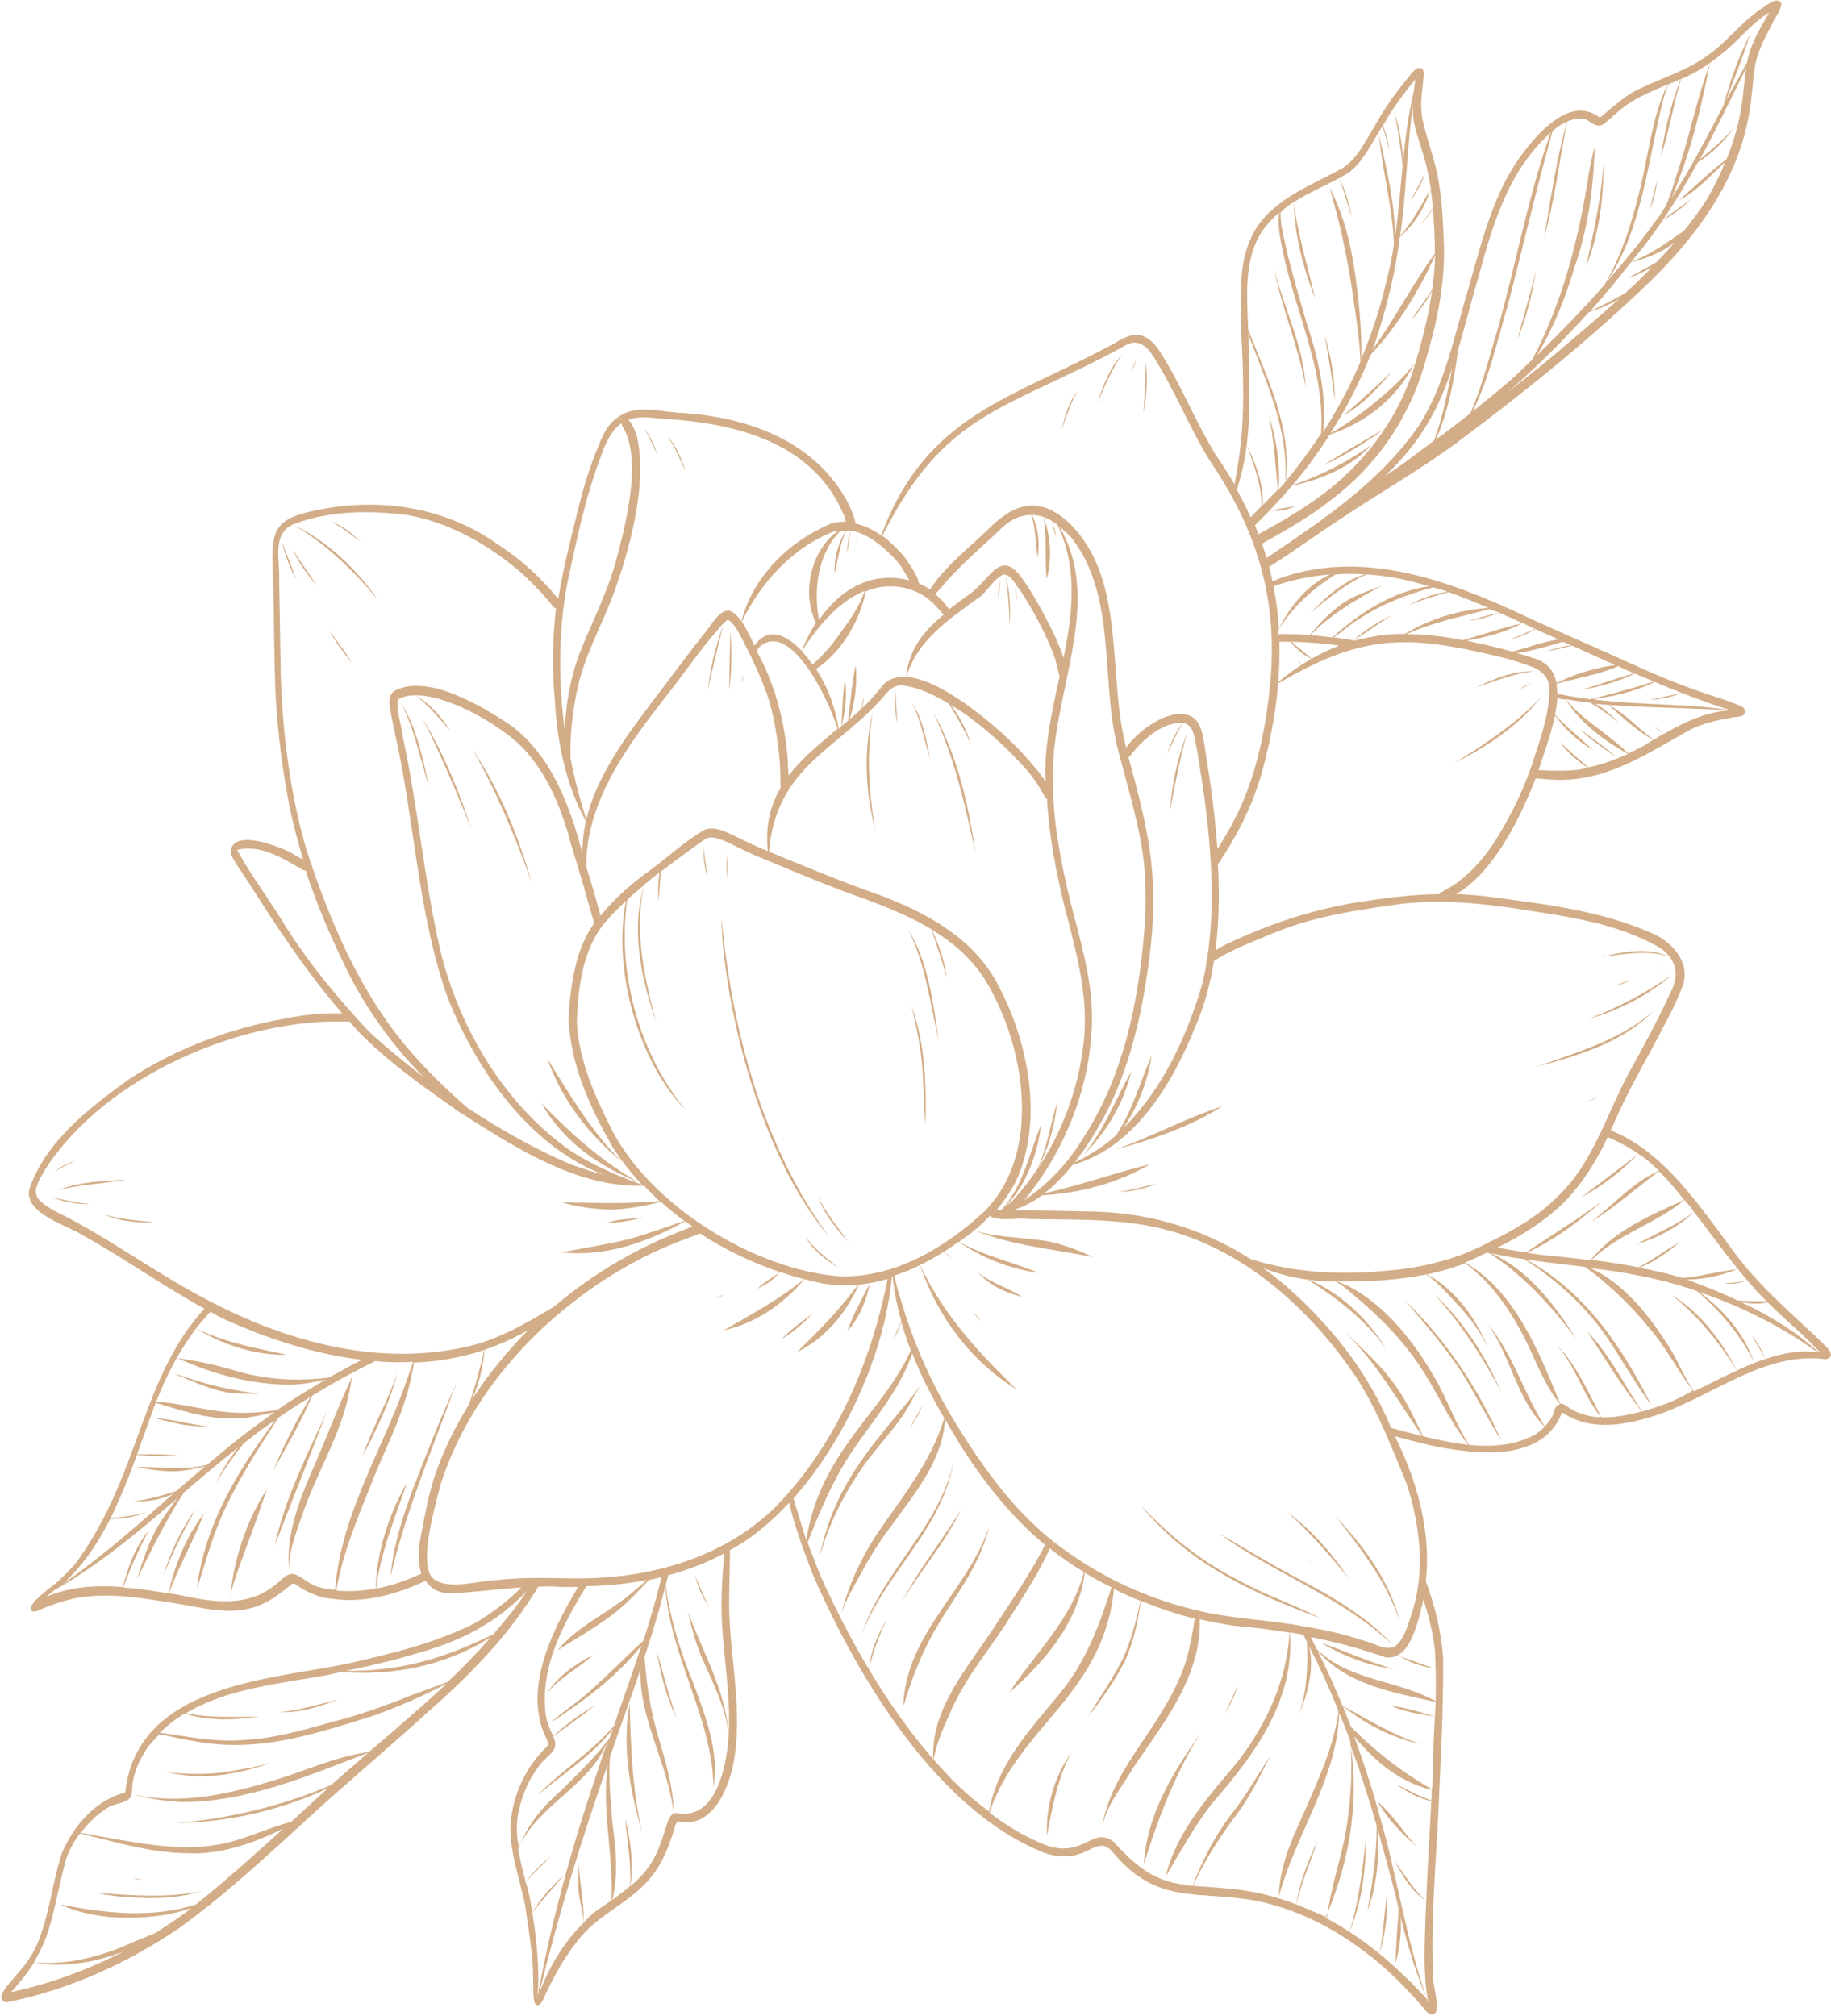 <svg xmlns="http://www.w3.org/2000/svg" xmlns:xlink="http://www.w3.org/1999/xlink" id="Layer_1" x="0px" y="0px" viewBox="0 0 465 512" style="enable-background:new 0 0 465 512;" xml:space="preserve"><style type="text/css">	.st0{fill:#D3AD87;}</style><path class="st0" d="M317.6,391.5C317.6,391.5,317.6,391.5,317.6,391.5c0.1,0.1,0.2,0.2,0.3,0.3 C317.8,391.7,317.7,391.6,317.6,391.5z M105.3,341.2L105.3,341.2L105.3,341.2C105.2,341.2,105.2,341.2,105.3,341.2z"></path><path class="st0" d="M461.6,339.9c-7.7-7.2-15.6-14-21.9-22.8c-10.2-13.9-18.2-24.9-30.6-30c0.4-1,0.9-2,1.3-3 c2.7-6,5.9-11.9,9.1-17.7c2.7-5.2,5.7-10.3,7.8-15.9c2.3-6.4-3.3-11.8-8.3-13.7c-13-5.6-27-7.2-40.7-9c-2.8-0.4-5.6-0.6-8.5-0.7 c8.9-5.1,15.7-17.8,20.2-29.4c0.8,0.1,1.7,0.1,2.5,0.2c1.2,0.1,2.3,0.2,3.5,0.2c12.7,0,22.3-6.7,33.5-12.9c3.2-1.5,6.6-2.3,10.1-2.9 c1.1-0.4,3.7,0.1,3.6-1.7c-0.1-0.6-0.5-0.9-1-1.2c-2.6-1.2-5.3-2-8-2.9c-5.2-1.7-10.3-3.7-15.4-5.9c-10.1-4.6-20.3-9-30.4-13.6 c-19.6-9.3-41.7-17.6-62.9-10.3c-0.8,0.3-1.5,0.7-2.3,1c-0.3-1.2-0.6-2.5-0.9-3.7c6.3-4,12.3-8.4,18.6-12.5c9.6-6.4,19.6-12.1,29-19 c16.4-12.2,32.4-25.1,47.4-39.3c12-11.4,23.1-25.3,26.6-42.7c1-4.5,1.1-9.1,1.8-13.7c0.7-4,2.6-7.3,4.4-10.8 c0.7-1.7,2.2-3.2,2.3-5.1c-1-2.3-4.6,1.2-6.1,2c-4.6,3.4-8.1,8.1-12.8,11.3c-5.1,3.7-11.2,5.5-16.8,8.2c-3.9,1.7-7.1,4.8-10.4,7.5 c-6.9-5.4-14.6,2.6-19,8.3c-7.8,9.8-10.8,22.6-14.3,34.8c-3.6,11.9-5.9,24.5-12.6,35c-10,14.6-24.7,24.2-38.7,33.7 c-0.4-1.2-0.8-2.4-1.2-3.6c6-3.4,12-6.7,17.5-11.1c11.2-8.3,19.9-20.6,23.9-34.9c2.9-9.6,5.1-19.7,4.8-29.9 c-0.2-5.1-0.4-10.2-1.2-15.2c-0.8-6.1-3.3-11.6-4.4-17.6c-0.5-3.5,0.2-7,0.5-10.5c0-0.6-0.1-1.1-0.5-1.5c-1.6-0.7-2.8,1.6-3.8,2.7 c-3.1,3.7-5.9,7.8-8.3,12.1c-2.3,3.8-4.3,8-7.9,10.4c-6.1,3.5-12.8,5.9-18.1,10.8c-5,4.1-7.3,10.6-7.7,17.3c-0.7,9,0.4,18,0.4,27.1 c0.2,8.4-0.5,16.9-2.2,25.2c-1.4-2.5-3-4.9-4.7-7.4c-5-8.1-8.5-17.1-13.5-25.1c-3.4-5.9-6.7-6.9-12.1-3.4 c-26.2,14.3-47.9,17.9-59.4,48.9c-2-1.4-4.2-2.5-6.5-3c-0.4-2.4-2.2-5.9-2.8-6.8c-8.7-14.9-25.8-20.3-41-21.3 c-5.5-0.1-11.7-2.5-16.6,1.1c-3.1,2-4.3,5.8-5.7,9.2c-1.8,4.6-3.2,9.3-4.4,14.2c-1.8,7.3-3.7,14.6-4.9,22c0,0.2,0,0.5-0.1,0.7 c-0.6-0.8-1.5-1.5-1.8-2.1c-3.9-4.4-8.3-8.3-13.1-11.4c-13.2-9.6-29.6-12.2-45-9.3c-13.2,2.4-13.2,5.3-12.5,18.9 c0.2,9.5,0.2,19.1,0.6,28.6c0.6,9.9,1.8,19.7,3.8,29.4c0.9,4.1,2,8.1,3.2,12.1c-0.9-0.5-1.9-0.9-2.4-1.3c-2.9-1.8-15.6-6.8-16-0.7 c0.1,1.3,0.9,2.2,1.5,3.3c2,2.9,3.9,5.9,5.8,8.9c6.5,10.1,13.3,20,21,28.9c-5-0.2-10.1,0.4-15,1.4c-13.7,2.5-27.2,7.5-39.1,15.3 c-9.7,7-21.3,15.7-25.4,28.1c-1.1,6.2,10,9.1,13.9,11.7c10.4,5.8,20.2,12.8,30.6,18.5c-16.3,18-16.1,41.4-32.1,63.9 c-1.4,1.8-3,3.5-4.7,5c-1,1.2-9.3,6.5-6.8,8c0.1,0,0.3,0,0.4,0c0.8,0,1.5-0.5,2.3-0.8c2.4-1,4.9-1.8,7.4-2.4c8.3-1.8,17-0.3,25.3,1 c7.4,1.1,15,3.6,22.3,0.6c2.9-1.2,5.4-3.1,7.8-5.1c0.7-0.8,1.5-0.1,2.1,0.4c2.7,1.7,5.5,2.9,8.6,3.1c7.5,1.1,15.8-0.9,23.6-4.6 c1.2,1.9,3.2,3.2,6.5,3.2h0.2c5.9-0.3,11.7-1.1,17.6-1.5c-3.5,3.5-7.4,6.5-11.5,8.9c-10.1,5.2-21.1,7.8-31.9,10.3 c-19.4,4.2-54.2,5-57.2,32.9c-7.2,1.8-12.9,8-16,15.2c-2.6,7.7-3.2,16.1-6.5,23.6c-1.4,3.2-3.5,5.7-5.8,8.3c-1,1.4-5.3,5.4-1.9,6.2 c15.6-3.1,30.6-9.8,44.1-19c12.4-9,23.7-19.7,35.1-30.1c9.2-8.3,18.6-16.2,27.8-24.6c10.5-9.2,20.7-19.5,28.1-31.9 c1.4,0,2.9-0.1,4.3,0c1.9,0.1,3.9,0.1,5.8,0.1c-6.4,10.8-12.9,23.8-9.2,35.7c0.5,1.5,1.3,2.8,1.7,4.3c-0.6,0.8-1.4,1.4-2,2.2 c-4.6,5.1-7.6,12.3-7.7,19.6c0.2,6.5,2.4,12.5,3.7,18.7c0.9,6.3,2.1,12.7,2.1,19.1c0.1,1.9-0.1,3.9,0.3,5.7c0.1,0.4,0.3,0.8,0.7,0.9 c0,0,0.1,0,0.1,0c0.9,0,1.3-1.2,1.7-2c2.3-5,4.9-9.8,8.3-14.1c5-6.8,13.1-9.6,18.5-16c2.5-2.9,4.3-6.6,5.5-10.4 c0.6-1.3,0.7-3.3,1.7-4.2c8.8,2.1,13.3-8.7,14.4-16.7c2-13.7-1.8-27.3-1.4-41.1c0.1-3.6,0.1-7.4,0.2-11.1c5.2-2.7,10.3-6.9,15-12 c1.5,6.3,3.8,12.4,6.1,18.4c11.9,27.2,31.8,59.6,58.4,70.4c5.3,1.9,8.6,0.8,11-0.3c2.6-1.2,4.2-2.4,6.5,0 c10.9,13.3,20.5,10.1,34.9,12.3c13.9,2.3,26.9,10,37.4,20.2c2.3,2.3,4.7,4.8,6.8,7.3c0.6,0.7,1.1,1.5,2,1.7c0.1,0,0.1,0,0.2,0 c2.6,0,0.2-7.1,0.3-9.1c-0.7-13.5,0.5-27,1.2-40.5c0.6-13.7,1.4-27.4,1.3-41.1c-0.5-6.6-2.1-13.2-4.4-19.4 c1.4-12.6-2.2-25.3-7.6-36.3c-0.1-0.2-0.1-0.3-0.2-0.5c5.8,1.6,11.5,3.1,17.5,3.7c1.9,0.2,4,0.4,6.2,0.4c7.6,0,15.7-2,18.7-10.2 c6.3,4.4,13.9,3.6,20.8,1.7c15.5-4,29.3-17.2,45.8-15.2c0.7,0.1,1.6-0.2,1.7-1.1C464.7,342.3,462.7,341.3,461.6,339.9z M395.5,89.5 c-4.2,3.5-8.5,6.9-12.7,10.2c7.3-6.3,14.2-13.2,20.7-20.4c2.6-0.8,5.2-1.9,7.6-3.3C406,80.6,400.7,85,395.5,89.5z M420.7,66.6 c-2.4,1.4-4.9,2.6-7.3,4.1c2-0.7,4.1-1.7,6.1-2.8c-2.2,2.3-4.5,4.5-6.8,6.6c-3,1.6-5.9,3.2-8.9,4.6c3.6-4,7.1-8.2,10.4-12.5 c3-0.7,6.2-1.9,8.9-3.5c0.8-0.5,1.5-1,2.3-1.6C423.9,63.2,422.3,64.9,420.7,66.6z M442.6,24.6c-0.6,5.5-2.1,10.8-4.1,15.8 c-4.1,3.1-8.2,7-12.1,10.5c4.6-2.4,8-6.3,11.8-9.8c-1.4,3.3-2.9,6.4-4.7,9.5c-1.8,2.8-3.7,5.4-5.8,8c-4.3,3-8.6,6.1-13.4,7.9 c0.5-0.7,1.1-1.3,1.6-2c2.3-2.7,4.3-5.6,6.3-8.5c2.7-1.4,5.3-3.5,7.6-5.6c-2.5,1.8-5.2,3.6-7.6,5.6c3.3-4.8,6.2-9.7,9-14.8 c3.6-2.2,6.8-5.4,9.4-9c-2.6,3-5.8,5.7-8.9,8.3c3.7-6.8,7.1-13.8,10.5-20.7c0.4-0.8,0.9-1.7,1.3-2.5 C443.1,19.5,442.9,22.1,442.6,24.6z M426.8,20.1c-2.4,6.2-4,12.9-5,19.6c2.1-6.3,3.2-13.3,5.1-19.6c0.4-0.2,0.8-0.3,1.1-0.5 c3.9-1.7,7.4-4.3,10.7-7.1c3.6-3.1,6.5-6.9,10.6-9.3c-2.2,3.8-4.6,7.7-5.5,12.1c0,0.2,0,0.3-0.1,0.5c-0.6,1.1-1.2,2.2-1.8,3.3 c-1.2,2.1-2.4,4.4-3.6,6.5c2.1-5.6,4.4-11.1,6.1-16.9c-2.8,5.7-5.1,11.9-6.7,18.1c-4.2,8-8.3,16-13.2,23.5c1.2-2.6,2.1-5.4,3.1-8.1 c2.7-7.8,4.6-15.9,6.2-24c0.1-0.7,0.5-1.5,0.6-2.1c-0.4,0.8-0.7,1.5-1,2.4c-2.7,7.9-4.4,16.1-7,24.1c-1.1,3.2-2,6.7-3.4,9.8 c-0.4,0.5-0.7,1.1-1,1.6c-4.3,6.1-9,11.9-13.9,17.5c8.8-13,10.3-30.1,14.1-45.4c0.4-1.6,0.9-3.1,1.4-4.6 C424.8,20.9,425.8,20.5,426.8,20.1z M398,30.9c-2.8,9.5-4.1,19.6-5.9,29.4c2.9-9.5,3.8-19.7,6-29.5c1.1-0.4,2.2-0.7,3.4-0.7 c0.1,0,0.3,0,0.4,0c1.4,0.2,2.4,1.5,3.8,1.8c0.5,0.1,1.1-0.1,1.6-0.4c1.9-1.5,3.6-3.3,5.6-4.7c3.2-2.3,7-3.8,10.7-5.4 c-0.4,0.7-0.8,1.5-1.1,2.3c-2.9,7-3.8,14.7-5.5,22.2c-2.1,9.1-4.8,18.4-9.5,26.4c-5.5,6.3-11.3,12.2-17.2,18 c4.1-6.8,7.2-14.4,9.5-22.2c3.5-9.9,4.9-20.4,5.2-31c-0.5,1.9-1,4.2-1.4,6.3c-2.5,16.7-6.7,33.3-14.5,48c-1.5,1.4-2.9,2.8-4.4,4.2 c-3.5,3.1-7.1,6-10.7,8.9c4.2-8.4,6.3-18.2,9-27.2c3.8-14.7,7.2-29.5,11.3-44C395.4,32.3,396.7,31.4,398,30.9z M375.9,68.8 c3-11.1,6.6-22.5,14-31.1c1.2-1.4,2.6-2.8,4-4.1c-0.3,0.6-0.5,1.3-0.7,1.8c-5.4,15.8-8.4,32.5-13,48.7c-2.1,7-3.9,14.3-6.8,20.9 c-2.9,2.2-5.7,4.5-8.7,6.6c3.1-7.1,4.6-15,5.6-22.8C372.1,82.8,373.7,76.2,375.9,68.8z M368.8,93.4c-1.2,6.3-2.4,12.6-4.6,18.5 c-2.3,1.7-4.5,3.4-6.8,5.1c-1.9,1.4-3.8,2.7-5.8,4C361,112.2,365.5,103.5,368.8,93.4z M430.2,307.8c-4.5,3.5-9.8,5.5-14.6,8.3 C420.8,314.4,426.2,311.8,430.2,307.8c1.1,1.4,2.1,2.8,3.2,4.2c4.6,6.1,9.1,12.2,14.3,17.6c0.3,0.3,0.6,0.6,1,0.9 c-2.5,0-4.9,0-7.4-0.2c-4.2-2-8.6-3.7-12.9-5.3c4.4,0,8.7-1,12.8-2.6c-4.7,0.5-9.3,1.8-13.9,2.2c-3.6-1.1-7.2-1.9-10.9-2.6 c3.6-1.5,7.1-3.8,10-6.4c-3.5,1.9-6.7,4.5-10.3,6.3c-3.9-0.8-7.9-1.4-11.9-1.9c6.8-6.6,16.3-9.2,23.6-15.2 C428.7,305.8,429.5,306.8,430.2,307.8z M416.1,293.1c-4.7,3.6-9.6,7.3-14.4,10.9C407,301.3,411.8,297.4,416.1,293.1 c0.4,0.3,0.8,0.5,1.1,0.7c1.5,1.1,2.8,2.3,4.1,3.6c-6.6,2.8-11.6,8.7-17.3,13c0,0,0,0,0,0c6.1-3.7,11.6-8.7,17.3-12.9 c2.3,2.2,4.4,4.7,6.4,7.3c-8.4,3.8-17.6,7.6-23.8,15.3c-2.9-0.4-5.8-0.7-8.7-1c-2.5-0.2-4.9-0.5-7.4-0.9c7-3.3,13.5-8.1,19.4-13.4 c-6.2,4.8-13.1,8.8-19.6,13.3c-2.4-0.3-4.9-0.8-7.3-1.2c6.4-3.2,12.5-7,17.7-12.3c4.2-4.6,7.6-10,10.3-15.8 C411,290,413.7,291.4,416.1,293.1z M386.5,231c12,1.9,24.5,3.5,35.3,9.9c0.9,0.7,1.7,1.4,2.2,2.1c-5.3-2.4-11.6-1.4-17.1,0.1 c5.5-0.8,11.6-1.9,17.1-0.1c2,2.6,2,5.7,0.2,9.2c-3.3,7.2-7.1,14.1-10.9,21c-5.5,10.5-9,22.4-17.5,30.5c-5.1,5.2-11.4,8.8-17.8,11.9 c-8.2,4.4-17.2,6.5-26.3,7.2c-11.4,1.1-23,0.5-34.1-3c-12.8-8.2-27.3-12.2-42.5-12.1c-5.8-0.2-11.6-0.2-17.5-0.3 c0.1,0,0.1-0.1,0.2-0.2c2.4-0.8,4.7-2,6.8-3.6c9.4-0.5,19.1-3,27.5-7.9c-9,2.2-17.9,5.4-26.9,7.4c2.7-2,5-4.5,7.2-7.2 c15.3-4.3,25.1-19.9,31.2-35.2c2.3-5.3,3.8-10.9,4.7-16.6c4.7-3.1,10-4.9,15.1-7.1c9.4-3.9,19.5-5.6,29.5-7 C364.1,228.2,375.4,229.3,386.5,231z M254.4,307.2c-0.1,0-0.1,0.1-0.2,0.1c-0.1,0-0.3,0-0.4,0c-0.2,0-0.4,0-0.6-0.1 c2.1-2.5,4-5.3,5.4-8.5c6.5-15.8,2.1-35.9-6-50.1c-6.4-10.9-17.7-16.8-28.5-21c-9.7-3.4-19.2-7.3-28.8-11.3 c1.9-22.1,17.8-25.8,30-40.4c1-1.1,2.4-2,3.9-1.8c4.2,0.5,8,2.4,11.7,4.6c2.1,3.2,4,6.7,5.7,10.3c-1.1-3.6-2.9-7.1-5.2-10 c1.1,0.7,2.1,1.3,3.2,2c5.8,4.1,11.2,9,16.1,14.5c1.8,2.1,3.4,4.5,4.7,7c0.1,0.2,0.3,0.3,0.5,0.4c0.5,9.4,2.3,18.6,4.5,27.6 c2.7,10.5,5.8,21.2,5,32.3c-1,12.3-5.3,24.4-12.1,34.4c2.9-5,4.6-11.4,5.2-17.3c-1.8,5.8-2.6,11.9-5.2,17.3 c-1.9,2.7-3.9,5.3-6.1,7.7c-0.6,0.6-1.3,1.1-2,1.6c5.3-5.1,8.3-13.3,9.2-20.8C261.4,293,259.7,301.5,254.4,307.2z M105.5,176.6 c9-0.1,23.7,8.8,28.3,14.5c5.6,6.4,9,14.8,11.2,23.3c2.1,6.7,4,13.4,5.9,20.1c0,0,0,0,0,0c-4.8,6.7-6,15.6-6.5,24.1 c0.4,11.8,5.5,22.8,11.1,32.6c2.1,3.4,4.7,6.6,7.5,9.7c-6.3-2.3-12.6-5-18.4-8.8c-15.6-11.1-26.9-28.9-32.2-48.4 c-3.5-13.9-5.1-28.4-7.5-42.6c-0.8-5.1-1.8-10.1-2.8-15.1c-0.4-2.7-1.4-5.5-1.1-8.3C102.3,176.9,103.8,176.6,105.5,176.6 c3.3,2.5,6.1,5.9,8.9,9.1C112.1,182.1,109.1,178.6,105.5,176.6z M207.2,158.2c-1.4,2.2-2.6,4.6-3.6,7.1c-3.7-3.9-8.5-6.4-12-1.3 c-1-2.1-1.9-4.2-3.2-6.1c4.9-10.2,13.3-19.1,23.4-22.9c0.4-0.1,0.7-0.1,1.1-0.2C206,139.6,203.5,150.4,207.2,158.2z M262.1,130.8 c1,0,2,0.2,2.9,0.5c0.9,5.1,0.3,10.6,0.8,15.8c1.4-5.1,1.1-10.8-0.8-15.8c1.2,0.4,2.3,1.1,3.5,1.9c5.2,10.7,4,22.2,1.6,33.9 c-2.1-6.7-8.5-17.5-10.1-19.6c-5.6-8.4-8.1-1.1-13.1,2.9c-1.9,1.4-4,2.9-5.9,4.4c0-0.1,0-0.1-0.1-0.2c-1-1.5-2.2-2.7-3.4-3.7 c1.1-1.1,2.1-2.3,3.1-3.5c4.1-4.5,8.7-8.5,13.1-12.6c2.8-2.9,5.5-4,8.2-4c1.2,3.4,1,7.2,1.6,10.8C264.1,138.1,263.7,134,262.1,130.8 z M300.4,183.7c0.2,0,0.5,0,0.7,0.1c2.1,0.8,2.2,3.6,2.7,5.6c0.8,4.3,1.4,9,2.1,13.4c2,15.3,3,31.3-0.4,46.5 c-3.9,13.8-10.4,27.6-20.2,37.2c3.7-5.4,6.2-12,7.2-18.5c-2.9,6.8-5,14.4-9.1,20.4c-3.1,2.8-6.6,5-10.4,6.8c2.6-3.4,4.9-7,6.9-10.6 c6.7-12.2,10.1-26.5,11.9-40.6c2.8-20.8,0-32.5-5.2-51.6c0.2-0.2,0.3-0.3,0.5-0.5C290,188,295.3,183.2,300.4,183.7 c-1.9,2-3.1,5.3-4.1,8C297.6,189.2,298.8,186.1,300.4,183.7z M290.5,219c0.6,6.1,0.6,12.4,0,18.6c-1.5,17.8-5.5,36-15,50.8 c-4,6.7-9.2,12.4-15.5,16.5c0.7-0.8,1.3-1.5,1.6-1.9c9.2-11.9,15.3-27.3,15.7-43.1c0.3-11-3.1-21.4-5.7-31.8 c-2.3-9.7-4.2-19.6-4.2-29.7c-0.8-21.3,13.3-45.1,1.6-64.7c1.1,0.9,2.1,1.8,3.2,3c11.9,15.4,6.9,37.4,12.2,55.5 C286.7,201,289.4,209.8,290.5,219z M265.6,198.6c-2.6-4-8-9.5-9.2-10.6c-4.6-4.4-17.3-15.4-26.2-16.1c2.7-9.2,10.8-14.6,17.8-19.7 c2.7-1.6,4.1-5.1,6.9-6.3c1.9,0.1,2.9,2.5,4.1,3.9c3.4,5.2,6.3,10.6,8.6,16.5c0.6,1.6,1,3.5,1.4,5.2c0,0.1,0.1,0.2,0.1,0.2 c-1.9,8.8-3.9,17.6-3.6,26.1C265.6,198.1,265.6,198.4,265.6,198.6z M238.1,154.4c0.4,0.5,1,1.1,1.6,1.7c-4.9,4-8.9,8.7-9.6,15.9 c-2.6-0.2-4.9,0.5-6.4,2.7c-1.5,1.9-3.1,3.6-4.8,5.2c0.2-1,0.4-2,0.5-3c-0.3,0.9-0.5,2.1-0.7,3.2c-0.9,0.9-1.9,1.7-2.9,2.6 c1.3-4.4,2-9.1,1.5-13.7c-1,4.5-1.3,9.3-1.9,14c-0.5,0.5-1.1,0.9-1.6,1.4c0.8-3.9,1.4-7.9,0.8-11.9c-0.6,3.8-0.7,8-0.9,12l-0.7,0.6 c-0.8-5-2.5-9.9-5.1-14.1c-0.2-0.4-0.5-0.8-0.7-1.1c0.7-0.4,1.3-0.9,1.9-1.3c5.4-4.5,9.2-11.1,10.8-18.4c0.3-0.1,0.5-0.2,0.8-0.3 C226.6,147.7,233.7,149.2,238.1,154.4z M192.2,165.4C192.2,165.4,192.2,165.4,192.2,165.4c0.2-0.4,0.4-0.9,0.7-1.1 c7.7-6.8,17.3,12.7,19.8,20.8c-4.5,3.8-9.1,7.5-12.4,11.9c-0.1-1.4-0.3-2.8-0.2-3.5C199.4,183.6,196.9,173.9,192.2,165.4z  M214.6,159.1c-2.2,3.2-4.5,6.3-7.4,8.9c-0.2,0.2-0.5,0.5-0.9,0.7c-0.8-1.1-1.7-2.3-2.7-3.3c4.1-6.2,9.2-12.6,16-15.3 C218.5,153.3,216.7,156.3,214.6,159.1z M194.7,176.1c1.8,5.1,2.6,10.5,3.2,15.9c0.2,1.9,0.3,4.2,0.3,6.2c0,0.5-0.1,1.3,0.1,1.8 c-2.6,4.4-4,9.6-3.3,16.2c-2.9-1.2-5.7-2.5-8.5-3.9c-2.3-1.1-4.9-2.4-7.4-1.6c-4.9,2.7-9.2,6.8-13.8,10.2 c-4.5,3.2-8.8,6.9-12.4,11.2c-0.1,0.2-0.3,0.3-0.4,0.5c-1.1-4.2-2.3-8.3-3.6-12.4c-0.2-16.4,10.5-30.8,19.9-42.9 c4.1-5.1,7.8-10.6,12-15.6c1.3-1.4,2.5-3.2,4-4.3c0.9,0.4,1.6,1.4,2.2,2.2C189.9,164.8,192.6,170.4,194.7,176.1z M154.5,285.2 c-3.9-7.9-7.5-16.3-8-25.5c0.3-9.1,1.5-19.2,7.7-26c1.5-1.8,3.2-3.3,4.8-4.9c-3.6,17.5,3.3,41.2,15,53 c-11.5-14.1-17.4-34.4-14.7-53.3c1.4-1.3,2.9-2.5,4.3-3.7c-3.5,11.4-0.7,23.8,3,34.8c-2.9-11.2-5.7-23.2-3-34.9 c1.3-1,2.5-2.1,3.9-3.1c-0.4,2.4-0.4,4.9-0.3,7.3c0.3-2.4,0.4-5,0.6-7.5c3.7-2.8,7.5-5.6,11.3-8.3c1.4-0.8,3-0.2,4.4,0.3 c2.5,1,4.9,2.4,7.4,3.5c7.5,3.1,15,6.3,22.6,9.2c7.7,2.8,15.8,5.6,23,9.9c1.4,4,2.8,8.3,4,12.5c-0.6-4.2-2-8.6-3.9-12.4 c5.1,3.1,9.7,6.9,13.2,12.2c10.5,16.6,15.2,44.3,0.2,59.4c-10.1,9.3-22.6,16.7-36.2,16.5C192.7,323,164.4,306.4,154.5,285.2z  M410.8,192.6c-2.9-2.7-6.4-5-9.5-7.4C404,188.1,407.6,190.2,410.8,192.6c-2.4,1-4.9,1.8-7.4,2.3c-2.4-2-4.9-4.2-7.2-6.4 c1.8,2.6,4.3,4.7,7,6.5c-0.7,0.2-1.5,0.3-2.2,0.5c-3.4,0.4-6.8,0.3-10.3,0.1c1.3-3.7,2.4-7.1,3.3-10.2c0.3-1.2,0.7-2.5,0.9-3.7 c2.6,3.6,5.9,6.6,9.6,8.8c-3-3-6.7-5.8-9.6-9c0.3-1.4,0.5-2.7,0.6-4.1c0.7,0.1,1.4,0.2,2.1,0.3c4,6.2,9.8,10.4,15.8,13.8 C412.6,191.9,411.7,192.2,410.8,192.6z M422.7,186.3c-0.9-0.6-1.8-1.3-2.7-1.9C420.7,185.1,421.7,185.8,422.7,186.3 c-1,0.5-1.8,1.1-2.7,1.6c-3.8-2.7-7.3-6.8-11.5-8.8c3.7,3.1,7.1,6.6,11.4,8.8c-0.9,0.5-1.7,1.1-2.6,1.6c-1.3,0.7-2.5,1.3-3.8,1.9 c-4.9-5-11.4-8.3-15.9-13.8c2.1,0.3,4.2,0.7,6.3,0.9c2.6,1.5,5.1,3.3,7.4,5.3c-1.8-1.9-3.9-3.9-6.3-5.1c0.1,0,0.3,0,0.4,0.1 c10.8,0.9,21.7,1,32.4,1.5c0.5,0,1.1,0.1,1.6,0.1C433.4,180.8,428,183.3,422.7,186.3z M427.1,176c-2.7,0.6-5.5,1.2-8.2,1.8 C421.6,177.6,424.6,177.1,427.1,176c4.1,1.6,8.2,3.1,12.4,4.4c-10.9-1.7-21.9-1.3-32.9-2.5c-0.8-0.1-1.5-0.2-2.2-0.3 c5.4-0.7,11-2,15.9-4.4C422.5,174.2,424.8,175.1,427.1,176z M415,171c-4.5,1.3-8.9,2.9-13.4,4.2c4.5-0.7,9.4-2.1,13.6-4.1 c1.6,0.7,3.2,1.3,4.8,2c-5.3,1.7-10.7,3.2-16.2,4.5c-2.8-0.4-5.5-0.8-8.3-1.4c0-0.9-0.1-1.7-0.2-2.5c5.1-1.5,10.7-2.3,15.7-4.5 C412.3,169.9,413.6,170.4,415,171z M399.1,163.9c-2.1,0.2-4.2,0.8-6.3,1.5c2.1-0.3,4.3-0.9,6.5-1.4c3.6,1.6,7.2,3.3,10.9,4.9 c-5.2,0.8-10.2,2.2-14.9,4.6c-0.6-3.1-2.4-5.5-6.4-6.5c-1.2-0.5-2.5-0.8-3.7-1.1c3.9-0.6,7.8-1.7,11.7-2.9 C397.5,163.2,398.3,163.6,399.1,163.9z M388.7,159.2c0.4,0.2,0.8,0.4,1.2,0.5c-2,0.9-4.1,1.8-6.1,2.6c2.1-0.4,4.2-1.4,6.2-2.5 c1.9,0.9,3.9,1.8,5.8,2.6c-3.9,0.6-7.8,2.1-11.7,3.1c-3-0.8-6-1.6-9.1-2.2c-0.9-0.2-1.7-0.4-2.5-0.6c4.9-0.8,9.8-2.1,14.3-4.5 C387.4,158.6,388,158.9,388.7,159.2z M380.7,155.6c-2.6,0.5-5.2,1.5-7.9,2.1C375.4,157.5,378.2,156.6,380.7,155.6 c2.1,0.9,4,1.8,6,2.7c-5.1,1.1-10.1,2.9-15.2,4.3c-4.9-1-9.7-1.5-14.3-1.5c6.7-3.1,14.1-4.5,21.1-6.4L380.7,155.6z M367.6,150.3 c-3.4,0.5-6.8,1.7-9.8,3.4c3.2-1.3,6.7-2.4,10.1-3.3c3.4,1.2,6.8,2.6,10.1,4c-7.4,0.5-14.7,2.7-21.2,6.6c-4.4,0-8.6,0.6-12.7,1.7 c-1.8-0.3-3.6-0.6-5.4-0.8c2.2-1.4,4.2-3.4,6.5-4.7c5.8-3.8,12.2-6.3,18.8-8C365.2,149.5,366.4,149.9,367.6,150.3z M330.6,168.8 c-2,1.3-4,2.8-6,4.5c0.3-3.5,0.4-6.9,0.3-10.3c0.9,0,1.9,0,2.8,0c1.5,1.8,3.3,3.4,5.3,4.3C332.2,167.8,331.5,168.3,330.6,168.8 c-0.3-0.4-0.7-0.7-1.1-1C329.8,168.2,330.2,168.5,330.6,168.8z M328,163c4,0.1,8.1,0.4,12.1,1c-2.4,0.9-4.7,2-7,3.3 C331.5,165.9,329.7,164.5,328,163z M346.6,145.9c-5.3,1.5-9.9,5.8-13.9,9.9c4.4-3.7,9.1-7.5,14.3-9.9c1.9,0.1,3.8,0.3,5.6,0.6 c3.5,0.5,6.9,1.4,10.3,2.4c-9.1,1.3-17.5,6.6-24.5,13c-1.9-0.2-3.7-0.4-5.6-0.6c5.2-5.3,11.7-9.1,18.1-12.5c-3.3,1.3-7,2.4-10,4.5 c-3.1,2.2-5.8,5-8.3,8c-2.6-0.2-5.3-0.3-8-0.2c0-0.3,0-0.7,0-1c3.6-5.9,8.9-10.7,14.6-14.2C341.8,145.7,344.2,145.7,346.6,145.9z  M337.8,145.9c-5.6,2.5-10.1,7.9-13,13.8c-0.2-3.7-0.7-7.3-1.4-10.8C328,147.3,332.9,146.3,337.8,145.9z M324.6,173.6 c21.5-12.6,32.6-12.5,56.6-6.7c2.4,0.6,5,1.4,7.4,2.3c2.6,0.8,5,2.8,4.9,6.1c-0.1,5.7-1.9,11.2-3.7,16.6c-2.3,7.6-5.8,14.8-9.9,21.4 c-2.7,4.2-5.8,7.9-9.7,10.8c-1.4,1-2.8,1.8-4.3,2.6c-0.1,0.1-0.2,0.2-0.3,0.4c-5.9,0.1-11.8,0.7-17.6,1.6 c-12.2,1.6-24.1,5.3-35.4,10.6c-1.4,0.6-2.7,1.3-3.9,2.1c0.9-7.2,1-14.6,0.6-22c0.7-0.5,1-1.6,1.6-2.3c2.6-4.1,4.9-8.4,6.8-12.9 c2-4.8,3.4-9.9,4.5-15C323.4,183.7,324.2,178.6,324.6,173.6z M364.4,66.7c-0.1,2.3-0.4,4.6-0.7,6.9c-1.7,2.6-3.7,5.2-5.4,7.9 c1.9-2.2,3.9-4.8,5.4-7.6c-1.1,7.4-3,14.6-5.3,21.6c-1.7,4.8-4,9.3-6.7,13.4c-5.1,2.9-10.5,6-15.5,9.2c5.3-2.3,10.5-5.7,15.4-9.1 c-4.2,6.4-9.6,12-15.6,16.5c-5.2,3.9-10.8,7.1-16.4,10.2c-0.3-0.8-0.6-1.5-0.9-2.3c1.3-1.2,2.5-2.5,3.8-3.8c0.3,0.1,0.8,0.1,1.1,0.1 c1.8,0.1,3.7-0.3,5.2-1.1c-2.1,0.3-4.2,0.8-6.3,1c1.9-2,3.8-4.1,5.6-6.2c7.3-1.6,14.9-4.6,20.2-10.4c-6.2,4.4-12.9,7.8-20,10.2 c3.4-4,6.5-8.3,9.4-12.8c8.8-2.9,17.1-9.1,21.5-18.1c-3.3,4.4-7.4,7.8-11.6,11.2c-3.1,2.3-6.3,4.8-9.7,6.5c4-6.2,7.4-12.9,10.2-19.9 c6.8-7.2,12.2-16.1,16.4-25.3C364.4,65.5,364.4,66.1,364.4,66.7z M363.9,52.8c-1,1.5-2,2.9-3.1,4.3c1.1-1.1,2.2-2.6,3.1-4.1 c0.3,3.8,0.5,7.6,0.5,11.4c-5.7,7.8-10.2,16.7-15.9,24.5c0.4-1,0.8-2,1.1-3c2.7-8.3,4.8-16.9,5.9-25.7c3.6-3.1,6.5-7.5,7.8-12.3 C363.6,49.5,363.7,51.1,363.9,52.8z M362.1,41.5c0.5,2.1,0.9,4.2,1.3,6.4c-2.4,4.1-4.7,8.5-7.8,12c0.1-1,0.3-2.1,0.4-3.1 c1.2-10.1,1.5-20.3,2.8-30.3c0,1.5,0,3.1,0.3,4.6C359.8,34.6,361.2,38,362.1,41.5z M328.6,51.3c0.1,8.4,2.4,16.8,5.4,24.6 C332.2,67.8,329.5,59.6,328.6,51.3c3.7-2.3,7.6-4,11.4-6c1.4,3.1,2.1,6.5,3.3,9.8c-0.7-3.2-1.6-7.2-3.3-9.8c0.9-0.5,1.8-1,2.7-1.6 c3.4-2.6,5.3-6.7,7.6-10.4c0.2-0.4,0.5-0.8,0.8-1.2c0.7,2,1.2,4.2,1.8,6.3c-0.3-2-0.8-4.5-1.7-6.5c2.4-4.2,5.2-8.1,8.3-11.8 c-0.2,0.9-0.3,1.9-0.4,2.8c-1.4,6-2.2,12.1-2.8,18.3c-0.1-4.4-0.9-9-2.3-12.9c1.1,4.5,1.7,9.2,2.2,13.8c-0.6,6-1,12-1.9,17.9 c-0.1-8.7-2.2-17.4-4.1-25.7c0.9,9.3,3.5,18.5,3.8,27.8c-0.5,3.4-1.2,6.7-2.1,10.1c-1.5,6.6-3.7,12.9-6.2,19 c0.2-6.8-0.5-13.8-1.4-20.5c-1-7.6-2.7-15-6-21.8c-0.1-0.3-0.3-0.7-0.5-1c0.2,0.9,0.5,2.1,0.8,3.1c2.2,7.9,3.8,15.9,5,24.1 c0.8,5.6,1.7,11.1,1.9,16.8c-2.7,6.3-5.9,12.3-9.5,17.9c1.1-9.6-1.4-19.5-4.4-28.5c-2.3-8-4.7-16-6.2-24.2c-0.1-1-0.2-2-0.2-3.1 C326.1,53,327.3,52.1,328.6,51.3z M322.2,56.6c0.8-0.9,1.7-1.8,2.7-2.6c-0.2,1.3-0.2,2.7-0.1,4.1c2.2,17.6,11.9,34,10.7,52 c-2.8,4.3-5.8,8.3-9,12.2c1.7-13.6-4.7-26.3-9.5-38.5C316.6,74.3,315.7,63.7,322.2,56.6z M316.7,112.2c1-8.2,0.5-16.4,0.4-24.7 c0-0.9,0-1.7-0.1-2.6c4.5,12,10.3,24.2,9.4,37.5c-0.3,0.4-0.6,0.8-1,1.2c-0.2,0.2-0.5,0.5-0.7,0.7c0.6-6.4-0.7-13-2.5-19.1 c1.3,6.2,1.7,12.8,2.3,19.2c-1.3,1.3-2.6,2.6-3.8,3.9c0.3-5.3-1.9-10.7-4.1-15.3c1.8,5,3.8,10.1,3.8,15.5c-0.9,0.9-1.8,1.9-2.8,2.9 c-1-2.3-2.2-4.7-3.5-7C315.4,120.4,316.3,116.2,316.7,112.2z M285,88.2c5.4-3.7,7.8,2.2,10.4,6.5c4.1,7.3,7.5,15.3,11.9,22.4 c11.7,17.2,17.3,34.7,15.3,56.3c-1.1,11.5-3.4,23-8.3,33.2c-1.5,3.1-3.3,6.1-5.1,9.1c-0.4-5.4-1-10.7-1.7-15.9 c-0.6-3.7-1.1-7.4-1.7-11.1c-0.4-2.3-0.8-4.8-2.6-6.3c-4.6-3.5-13.6,2.3-17.2,7.5c-4.9-18.8,0.2-42.6-14.4-57 c-7.4-6.9-13.8-5.4-20.6,1.5c-5,4.9-10.8,9.2-14.8,15.3c-0.9-0.6-1.9-1.1-2.9-1.6c-0.1-2-3.1-5.8-3.8-6.9c-1.6-1.8-3.4-3.6-5.4-5.1 C240.1,104.2,255.4,104.3,285,88.2z M217.8,135.2c-0.2,0.9-0.2,2-0.3,2.9C217.7,137.2,217.7,136.2,217.8,135.2 c3.7,1.2,7.1,4.2,9.8,7.1c1.3,1.5,2.3,3.2,3.3,5.1c-4.2-1.1-8.8-0.8-12.8,1.1c-4.1,1.9-7.4,5.1-10.1,8.9c-1.5-7.7-0.2-16.9,5.3-22.4 c0,0,0.1,0,0.1-0.1c0.5-0.1,0.9-0.1,1.4-0.1c-1.9,3.1-3.1,7.1-2.8,10.9c0.8-3.6,1.3-7.5,2.9-10.9 C215.7,134.7,216.8,134.9,217.8,135.2z M167.2,106.3c17.4,0.9,38.8,5,47,24.3c0.3,0.4,0.4,1.2,0.6,1.9c-1.3,0-2.6,0.1-4,0.6 c-10.1,4.3-19.5,13-22.5,24.7c-0.5-0.6-1-1.3-1.6-1.8c-3.3-3.2-6,3.1-8.1,5.2c-3.6,4.6-7,9.2-10.5,13.8 c-7.3,9.7-16.3,20.8-19.2,33.2c-1.6-5.1-3-10.3-4-15.6c-0.2-6,0.5-12.1,1.8-17.9c1.7-7.8,5.5-14.7,8.4-22c4.5-11.7,9.7-30,6.5-42.4 c-0.5-1.3-1.1-2.7-2-3.7C161.5,105.9,163.9,105.8,167.2,106.3z M144.2,147.5c2.3-10.6,4.5-21.3,8.3-31.3c1.5-4.4,3.1-7.1,5.3-8.7 c0.1,0.4,0.2,0.7,0.4,1c5.1,8.4,0.5,25.6-2,34.8c-2.3,8-6.2,15.4-9.2,23.1c-2.2,6.2-3.5,13-3.5,19.7 C141.8,173.3,141.7,160.2,144.2,147.5z M71.3,171.6c-0.1-8-0.3-15.9-0.4-23.9c0.3-5.6-2.2-12.6,4.3-14.8c9.2-3.3,19.2-3.3,28.8-2 c10.4,2,20,7.4,28.3,14.5c2.3,2.1,4.8,4.6,6.9,7.1c0.6,0.5,1.2,1.9,2,2c-0.9,7.7-1,15.6-0.3,23.3c0.6,10.8,2.8,21.5,7.9,30.8 c-0.6,2.6-0.9,5.3-0.9,8.1c-3.2-12.3-8.1-25-18.1-32.4c-7.2-4.9-21.6-13.5-29.8-8.7c-1.1,0.9-1.3,2.4-1,3.8c0.3,2.5,0.9,4.9,1.4,7.3 c4.9,21.9,5.7,45,13.1,66.2c7.6,19.5,21.4,38.5,39.9,45.5c-3-0.8-5.9-1.7-8.8-2.8c-9-3.9-17.7-8.8-26-14.3 c-8.4-7.4-16.5-15.6-22.7-25.4C88,243.8,82.5,230,77.9,216.1C73.7,201.8,71.8,186.7,71.3,171.6z M72.4,235.1 c-3.9-6.5-8.5-12.5-12.2-19.2C66,214.3,72,218.1,77,221c0.2,0.1,0.4,0.1,0.6,0.1c3,9.1,6.8,17.8,11,26.3c5,9.8,11.5,18.6,19,26.2 c-4.8-3.7-9.5-7.5-13.9-11.6C85.9,253.7,78.6,244.9,72.4,235.1z M13.9,307.6c-5.8-3.3-6-4.6-2.4-10.6c15.5-24.1,50.7-38.6,77-37.5 c0.1,0,0.1-0.1,0.2-0.1c1.2,1.3,2.2,2.6,3.5,3.8c7.5,7.4,16,13.3,24.5,19.3c14.1,8.9,29.1,18.8,45.9,18.7c0.3,0,0.7,0,1,0 c1.3,1.3,2.6,2.7,3.9,3.9c-1.2,0.1-2.5,0.2-3.6,0.2c-7.1,0.5-14,0.2-21.1,0.1c3,0.9,6.4,1.5,9.7,1.7c5.2,0.5,10.3-0.7,15.4-1.8 c1.9,1.7,3.8,3.3,5.9,4.8c-4.7,1.6-9.3,3.3-14,4.6c-5.6,1.4-11.6,2.3-17.2,3.4c11,1.2,21.7-2.5,31.4-7.9c0.6,0.4,1.2,0.9,1.9,1.3 c-0.4,0.2-0.8,0.3-1.2,0.5c-12.1,4.5-23.8,11.2-34,19.9c-6.9,4.1-13.8,8.2-21.5,10c-22.5,5.4-46.1-0.9-66.5-11.7 C39.3,323.3,27.2,314,13.9,307.6z M134.2,337.8c-5.4,5.4-10.3,11.4-14.5,17.9c2-3.9,2.9-8.5,3.4-12.9 C127,341.5,130.6,339.9,134.2,337.8z M49.8,337.4c5.7,3.6,12.6,6,19.3,6.6c1.2,0.1,2.5,0.2,3.6,0.1C65.1,342.4,57,341,49.8,337.4 c1.2-1.5,2.4-2.9,3.6-4.2c1,0.5,2,1.1,3,1.6c11.3,5.2,23.3,9.1,35.5,10.6c-2.8,1.4-5.6,3-8.3,4.5c-7.9,1-16.2,0.6-24-1.8 c-4.8-1.4-9.6-2.5-14.5-3.1c1.1,0.5,2.4,1,3.6,1.5c7.6,3.1,15.7,5,23.8,5.2c3.4,0.1,6.8-0.5,10.2-1.3c-4.2,2.5-8.4,5-12.4,7.8 c-4,0.5-8.2,0.9-12.3,0.5c-6.1-0.5-12.3-2.3-18.3-2.7C42.2,349.4,45.6,343,49.8,337.4z M28,385.8c0.2,0,0.4,0,0.5,0 c2.9,0,5.8-0.6,8.6-1.6c-0.2,0-0.6,0.1-0.9,0.2c-2.7,0.6-5.4,1-8.1,1.2c2.5-5.2,4.7-10.6,6.7-16.1c1.3,0.2,2.8,0.2,4.2,0.3 c2.2,0.1,4.3,0.1,6.5,0c-3.4-0.5-7.1-0.4-10.7-0.4c1.1-3.2,2.3-6.3,3.4-9.4c3.7,0.7,7.3,2,11.1,2.2c1.2,0.1,2.6,0.2,3.7,0.2 c-4.9-0.7-9.9-2-14.8-2.4c0.4-1.2,0.9-2.4,1.3-3.6c0,0,0-0.1,0-0.1c6.3,1.9,12.6,4,19.2,4c3.7,0.1,7.4-0.8,11-1.6 c-2.5,1.8-5,3.6-7.4,5.4c-3.3,2.6-6.6,5.3-9.8,8c-1.2,0.2-2.4,0.5-3.6,0.6c-4.7,0.3-9.4-0.1-14.2-0.1c2,0.5,4.3,0.8,6.4,1 c3.7,0.4,7.4-0.2,11-1.2c-2.4,2.1-4.9,4.2-7.3,6.3c-3.8,1.3-9.1,2.6-11.1,2.6c3.5,0.2,7.1-0.3,10.3-1.9c-9.1,8-18.1,16-27.9,22.8 C21.2,397.5,24.9,391.9,28,385.8z M80.6,403c-2.1-0.6-3.8-2.5-5.9-3.2c-1.1-0.2-2.1,0.4-2.9,1.1c-4.3,4.2-8.7,5.6-13.4,5.8 c0.1-2.9,1.4-5.8,2.3-8.6c2.4-6.6,4.9-13.2,7.1-19.9c-5.3,8.2-8.7,18.4-9.4,28.5c-4.3,0.2-8.7-0.7-13.5-1.7l-2-0.3 c2.5-6.9,6.3-13.4,8.9-20.3c-4.4,5.7-7.4,12.9-9,20.3c-3.8-0.6-7.6-1.2-11.5-1.5c1.8-4.9,4-9.8,6.5-14.5c-3.3,4-5.3,9.2-6.6,14.4 c-6.6-0.5-13.2-0.2-19.5,2.5c0.7-0.5,1.4-1.1,2.1-1.7c11.2-6.3,21.2-14.7,31.2-23.3c-1.6,2.1-3.1,4.2-4.5,6.4 c-2.6,4.3-4.2,9.2-5.7,14.1c3.6-7.4,7.4-15,11.9-22c4.6-3.9,9.1-7.8,13.8-11.4c-2.2,2.7-4.2,5.8-5.6,9c2-3.5,4.5-6.9,7-10.1 c0.3-0.2,0.6-0.5,0.9-0.7c2.3-1.8,4.7-3.6,7.1-5.2c-9.3,12.6-17.9,26.3-19.9,42.8c2-5.8,3.6-12.2,6.1-17.9 c3.9-9.1,9.3-17.3,14.6-25.5c2.7-1.9,5.4-3.6,8.2-5.3c-3.6,6-6.8,12.2-9.5,18.7c3.4-6.1,7.1-12.4,9.9-19c5.2-3.2,10.6-6.1,16-8.8 c0.7,0.1,1.4,0.1,2.1,0.2c2.5,0.2,5,0.1,7.5,0c-0.3,1-0.7,2.2-1.1,3.2c-6,18.2-17.2,35-18.7,54.7C83.8,403.8,82.2,403.5,80.6,403z  M107,399.7c-3.7,1.7-7.6,3.1-11.5,3.8c1.2-9.4,4.9-18.2,7.9-27c-4.6,8-7.7,17.4-8,27c-3.3,0.6-6.7,0.8-10,0.5 c1.8-10.6,6.4-20.7,10.3-30.6c3.3-7.8,7.1-15.4,8.8-23.9c0.2-1.1,0.5-2.2,0.6-3.4c6.1-0.2,12.1-1.3,17.9-3.2 c-1.1,4.6-2.3,9.3-3.9,13.8c-3.3,5.4-6.2,11.1-8.4,17.3c-1.8,5.2-2.8,10.7-3.8,16.1C106.2,393.4,106.1,397,107,399.7z M2.8,506 c2.5-2.7,4.4-5.2,5.9-7.6c1.4,0.3,3,0.5,4.4,0.6c6.2,0.2,12.4-1,18.2-3.3C22.2,500.4,12.6,503.9,2.8,506z M49.8,483.7 c-10.8,3.6-23.5,2.3-34.4,0c3.7,1.9,8,2.7,12.1,3.2c6.8,0.5,14.7,0.1,21.1-2.3c-0.4,0.3-0.8,0.7-1.2,1c-2.6,1.9-5.3,3.7-8,5.4 c-2.7,1.1-5.4,2.2-8.1,3.4c-7.1,2.9-15,4.8-22.7,4c4.7-7.6,5.1-14.5,8-25.6c0.8-2.6,2.1-5,3.7-7.1c8.9,2.1,17.8,4.9,26.9,5 c8.6,0.5,16.9-2.4,24.7-6.2C64.8,471,57.4,477.6,49.8,483.7z M93.7,445c-7.8,1-15.3,4.4-22.8,6.8c-12,3.7-24.5,6.8-37,4 c2.7,0.9,8.2,1.7,11.9,1.9c16.6,0.2,32.3-6.6,47.7-12.5c-3.1,2.7-6.2,5.4-9.3,8.1c-0.1,0.1-0.3,0.1-0.4,0.2 c-12.5,5.4-25.9,8.4-39.1,9.6c13.2-0.3,26.5-3.2,38.6-8.9c-0.3,0.3-0.7,0.6-1,0.9c-2.8,2.5-5.5,5.1-8.3,7.6 c-0.4,0.1-0.8,0.3-1.3,0.4c-4.6,1.3-9,3.3-13.6,4.6c-10.8,3-22,0.8-32.8-1.1c-1.9-0.3-4-0.9-5.8-1c1.9-2.6,4.2-4.8,6.8-6.4 c1.8-1.2,4.2-1,5.7-2.5c0.8-1.3,0.4-2.9,0.8-4.4c0.5-3,1.9-5.7,3.5-8.2c1-1.3,2.1-2.5,3.2-3.6c5.9,1.2,11.8,2.6,17.8,2.7h-0.1 c12.5,0.4,24.7-3.7,36.6-7.4c6.4-2.3,12.6-5,18.7-8.2C107.1,433.5,100.4,439.3,93.7,445z M113.7,427.2c-3,1.1-6.2,2.3-9.3,3.4 c-6.6,2.7-13.3,5.1-20.2,6.8c-7.6,2.2-15.2,4.3-23.1,4.6c-6.9,0.5-13.8-1-20.5-1.9c2-1.9,4.1-3.6,6.4-4.9c2.6,1,5.7,1.3,8.6,1.5 c3.4,0.1,6.8-0.2,10.2-0.6c-6.1-0.2-12.5,0.4-18.5-1c10.4-6.2,23.8-7.5,35-9.5c1.5-0.3,2.9-0.6,4.4-0.9c0,0,0.1,0,0.1,0 c13,1,26.5-1.6,37.9-8.9C121.2,419.8,117.5,423.6,113.7,427.2z M125.3,415.1c-0.2,0.1-0.5,0.2-0.7,0.3c-8.7,4.3-17.8,7.5-27.3,8.5 c-3.1,0.4-6.3,0.5-9.5,0.5c6.4-1.3,12.7-2.8,18.9-4.7c10.1-2.8,19.6-7.6,27.1-15.6C131.3,408,128.3,411.6,125.3,415.1z M131.5,461.2 c0.8-4.7,2.7-9.2,5.6-12.9c1-1.5,3-2.6,3.8-4.4c0.3-1,0-2-0.4-2.8c0,0,0,0,0,0c3.4-2.6,7.3-5.2,10.6-8c-3.7,2.3-7.4,4.8-10.6,7.9 c-0.8-1.7-1.6-3.5-1.9-5.4c-1.5-12,4.2-22.7,10.3-32.7c5.2-0.1,10.3-0.6,15.4-1.6c-2.4,2.1-4.9,4.3-7.5,6.1 c-5.2,3.7-11,6.6-15.2,11.8c5-3.3,10.5-6.2,15.2-10.1c2.9-2.3,5.4-5.1,8-7.8c1.1-0.2,2.1-0.4,3.2-0.7c-1.3,5.4-2.9,10.8-4.6,16.1 c-4.7,4.3-9.1,8.9-13.9,13.1c-3.1,2.8-6.7,5-9.8,7.9c8.3-5.5,16.7-11.6,23.2-19.7c-2.2,6.8-4.7,13.6-7,20.4 c-5.8,6.7-13.3,11.3-19.4,17.6c6.4-5.4,13.9-10.1,19.2-16.9c-0.3,0.8-0.6,1.6-0.9,2.4c-3.6,4.8-8,9-12.2,13.2 c-4.5,3.9-8.7,8.7-10.8,14.6C131.2,466.7,131.1,463.9,131.5,461.2z M136.5,507.2c0.6-7.1-0.2-14.3-1.3-21.3c2.4-3.4,5.5-6.4,8.1-9.8 c-2.9,2.8-6,6-8.1,9.7c-0.2-1-0.3-2-0.5-3c-0.3-1.6-0.7-3.2-1.2-4.8c2-2.2,4.4-4.4,6.5-6.6c-2.3,1.9-4.7,4.1-6.5,6.6 c-0.7-2.8-1.5-5.6-1.9-8.5c5.1-11.3,18.1-15.6,22.8-27.4c-1.1,3-2.1,6.1-3.1,9.1C145.2,469.3,140,488,136.5,507.2 C136.5,507.1,136.5,507.1,136.5,507.2z M155.3,482.7c-1.4,0.9-2.7,1.9-4.1,2.8c-1.1,0.9-2,1.9-3,2.8c0.2-4.8-1-9.9-1.2-14.7 c-0.2,2.3-0.2,4.8,0,7.2c0.3,2.6,1.1,5,1.2,7.6c-5,4.9-8.8,11.2-11.3,18c4.8-19.5,10.7-39.1,17.4-58.1 C152.8,459.7,155.8,471.3,155.3,482.7z M183.4,450.7c-1.9,6.2-5.2,11.1-11.8,9.8c-1.8,0.3-2.1,2.7-2.7,4.3c-0.9,2.9-1.8,5.6-3.4,8.2 c-1.5,2.5-3.4,4.4-5.4,6.1c0.8-5.5,0.1-11.7-1.3-17c0.5,5.6,1.6,11.4,1.2,17c-1.5,1.2-3,2.4-4.5,3.5c1.6-6.4,0.9-13.2,0-19.7 c-0.4-5.5-1-11.1-0.6-16.6c2.5-7.4,5.2-14.7,7.7-22.1c-0.1,13,6.8,23,8.5,36.3c0,0,0,0,0,0h0c-0.1-7.1-2.4-14-4.3-20.7 c-1.7-6.1-2.7-12.5-3.1-19c2-6,3.8-12,5.3-18.1c0,0.6,0,1.2,0.1,1.8c1.6,17.2,11.8,32.1,12.1,49.5c1.5-9.1-2-18.1-5.1-26.4 c-2.9-7-5.2-14.3-6.6-21.8c-0.2-1.1-0.3-2.2-0.4-3.3c0.2-0.8,0.4-1.6,0.6-2.4c4.9-1.3,9.7-3.1,14.3-5.6c-0.6,5.6-0.9,11.2-0.7,16.8 C183.9,424.4,187.1,437.8,183.4,450.7z M196.2,383.5c-14.1,13.2-33.1,17.7-51.2,17.4c-6.1-0.1-12.3-0.3-18.4,0.4 c-1.4,0-3.3,0.3-5.3,0.6c-4.6,0.7-10,1.3-12-1.8c-2.5-5.3,1.2-17.3,2.6-23.1c8.6-26.9,31.3-48.3,54.7-59.2c3.7-1.7,7.4-3.1,11.2-4.5 c6.4,4.2,13.4,7.5,20.3,9.8c-1.9,1.4-4,2.5-5.7,4.2c2-0.8,4.3-2.5,5.7-4.2c2.1,0.7,4.1,1.3,6.1,1.8c-6.2,5.1-13.5,9-20.4,13 c7.9-1.7,15-6.5,20.5-13c1.5,0.4,3.1,0.8,4.6,1.1c3,0.5,6,0.6,9,0.3c-4.6,6.3-10,11.8-15.5,17.1c6.9-3.2,12.5-9.8,15.7-17.1 c2.4-0.2,4.9-0.8,7.3-1.4C221.1,346.8,211.6,368.2,196.2,383.5z M201.5,380.6c13.3-15,23.3-37.3,25-56.3c0.1,0,0.2,0,0.2-0.1 c0,0,0,0.1,0,0.1c0.4,3.9,1.2,7.7,2.2,11.3c-0.7,1.6-1.5,3.3-2.2,5c0.9-1.4,1.6-3.1,2.2-4.8c0.7,2.4,1.5,4.8,2.4,7.2 c-3.6,8.1-9.6,14.7-14.7,21.7c-5.7,7.7-10.5,16.6-11.8,26.6C203.7,387.9,202.6,384.2,201.5,380.6z M208.7,401 c-1.3-3-2.4-6.1-3.6-9.2c3-7.7,6.3-15.5,10.8-22.4c5.5-8.3,12.4-15.9,15.8-25.6c2.2,5.7,5,11.1,8.1,16.4 c-3.4,11.4-11,20.4-17.4,29.9c-3.9,6-7,12.8-8.8,20c1-3.4,3-6.7,4.7-9.8c2.5-4.7,5.3-9.2,8.5-13.3c5.6-7.9,12.6-16,13.2-26.5 c1.2,2,2.3,4,3.5,5.9c6.1,9.8,13.3,18.9,21.9,26c-3.9,7.7-8.9,14.7-13.5,21.8c-6.4,9.7-15.5,19.9-14.9,32.6 C225.1,433.2,215.6,416.2,208.7,401z M237.1,446.9c0.8-4.5,2.8-8.8,4.7-13c3.9-8.6,10-15.5,14.9-23.4c3.5-5.5,7.2-11.1,9.9-17.2 c2.8,2.2,5.7,4.2,8.7,6c-3.2,12.1-12.4,20.6-19,30.6c8.8-7.6,17.5-17.6,19.2-30.4l0.2,0.1c2.1,1.3,4.4,2.5,6.6,3.6 c-0.8,2.3-1.6,4.7-2.4,7c-2.6,7.3-6,14.2-10.8,20c-7.3,8.9-15.8,17.7-17.9,29.9C246.1,456.5,241.5,452,237.1,446.9z M329.2,483.7 c1.3-5.6,3.7-10.8,5.4-16.2C332.3,472.6,330,478,329.2,483.7c-5.3-2-10.7-3.4-16.3-3.9c-3.9-0.4-7.1-0.6-9.9-0.8 c3.1-6.9,7.4-13.4,12-19.4c3-4.3,5.3-9.1,7.7-13.8c-3,4.6-5.9,9.6-9.2,14c-4.5,5.7-8,12.2-10.6,19.2c-7.5-0.8-12.2-2.4-20.1-11.2 c-2.8-2.1-4.7-0.9-7.2,0.3c-2.4,1.1-5.3,2.2-9.9,0.6c-5.1-2-9.9-4.8-14.4-8.3c7-21.2,28-29.6,31.4-55c0.1-0.6,0.1-1.2,0.2-1.8 c2.2,1.1,4.4,2.1,6.7,3c0,0.2-0.1,0.4-0.1,0.6c-1,4.7-2.3,9.5-4.2,13.8c-2.6,5.3-6,10-9,15.1c3.4-4.3,6.7-9,9.3-14 c2.2-4.8,3.4-10.1,4.1-15.3c0-0.1,0-0.1,0-0.2c4.5,1.8,9,3.4,13.7,4.5c-0.5,3.7-1.2,7.3-2.2,10.8c-1.5,4.8-4,9.4-6.6,13.6 c-5.4,8.8-12.6,17.1-14.6,27.8c0,0,0,0.1,0.1,0.1c0,0,0,0,0,0c0,0,0,0,0,0v0c1.1-5.3,4.9-9.5,7.5-14.1c7.6-11.3,17.5-23.3,17.1-38 c2.8,0.6,5.6,1.2,8.5,1.6c4.8,0.4,9.5,1,14.3,1.8c-0.1,0.8-0.1,1.5-0.2,2.3c-1.2,11.7-6.6,22.4-13.5,31.1 c-7.1,8.5-15,17.1-17.8,28.6c3.7-6.2,7.3-12.8,11.7-18.5c10.2-11.7,21.1-25.8,19.9-43.1v-0.5c1.1,0.2,2.2,0.4,3.4,0.6 c0.3,0.6,0.6,1.2,0.9,1.8c0.3,6.2,0,12.7-2,18.4c2.2-5.1,3.9-11.5,2.6-17.2c2.7,5.3,5.2,10.8,7.4,16.3l0,0.3 c-0.2-0.2-0.4-0.5-0.6-0.7c0,0,0,0,0,0c0.1,0.1,0.2,0.2,0.3,0.4l0.3,0.5c-1.3,8.9-5.1,17-8.6,25.1c-3.1,6.8-6.4,13.8-6.5,21.6 c4.1-15.6,14.7-29.7,15.3-46.4c0.1,0.1,0.2,0.3,0.3,0.4c0.8,2.1,1.7,4.3,2.5,6.4c0.7,7.9,0.1,15.9-1.2,23.7 c-1.4,7.1-3.8,14-4.7,21.2C334.1,485.8,331.7,484.7,329.2,483.7z M339.8,435.1L339.8,435.1C339.8,435.1,339.8,435.1,339.8,435.1 C339.8,435.1,339.8,435.1,339.8,435.1z M350.3,496.2c1.5-4.7,2.2-9.9,1.9-14.8C351.5,486.3,351.3,491.4,350.3,496.2 c-4.3-3.5-8.9-6.6-13.7-9.1c5.9-13.4,8.7-28.9,6.4-43.7c0.7,1.8,1.3,3.7,2,5.5c1.6,4.9,3.2,9.8,4.6,14.8c0.1,7.2-1.1,14.5-2.3,21.6 c2.4-6.4,3.1-13.9,2.5-20.9c1.3,4.6,2.6,9.3,3.8,13.9c0.6,2.2,1.1,4.4,1.6,6.5c0,1.5-0.2,3.1-0.3,4.6c-0.3,3.2-0.3,6.3-0.6,9.5 c1.1-3.5,1.7-7.9,1.4-12c1.8,7.2,3.8,14.3,6.8,21C358.7,503.7,354.6,499.8,350.3,496.2z M363.5,457.3c-3.1-1-6.1-2.8-9.1-4.2 c2.7,1.9,5.8,3.7,9.1,4.4c-0.4,8.4-1,16.8-1.3,25.3c-2.7-2.1-5.7-6.9-8-10.1c1.9,3.7,4.4,7.9,8,10.1c-0.1,1.6-0.1,3.2-0.2,4.8 c-0.2,7-0.6,13.9,0.7,20.8c0,0-0.1,0-0.1-0.1c-5.5-15.2-7.7-31.8-12.3-47.3c-1.8-6.7-4-13.4-6.4-20c5.3,6.5,11.8,11.8,19.7,13.6 C363.6,455.5,363.6,456.4,363.5,457.3z M364.4,436c-3.6-1.2-7.5-2.2-11.2-2.8C356.8,434.9,360.7,435.4,364.4,436 c-0.2,3.7-0.4,7.3-0.4,10.8c-0.1,2.6-0.2,5.1-0.3,7.7c-7.4-4.2-14.4-9.6-20.6-15.9c-0.7-1.8-1.4-3.5-2.1-5.3 c5.8,4.7,12.7,8.2,19.9,9.7c-6.9-2.2-13.5-6.2-20-9.8c-1.9-4.7-4-9.4-6.3-13.9c7.7,8.8,19.5,10.6,30,13 C364.5,433.5,364.5,434.8,364.4,436z M364.4,419c0.1,1.6,0.1,3.2,0.2,4.8c-3-0.8-6.1-2.1-9.1-3.1c2.7,1.7,5.9,2.7,9.1,3.1 c0.1,2.8,0,5.5,0,8.3c-9.5-5.4-21.9-5.1-30.2-13.2c-0.5-1-1-2.1-1.5-3.1c6.5,1.3,12.8,3,19.1,5.2c0.2,0,0.5,0,0.7,0 c5.7,0,7.5-9.5,8.8-14.7C362.8,410.3,363.9,414.6,364.4,419z M357.2,376.8c3.4,10.4,4.8,21.9,1.5,32.5c-1.1,3.1-1.9,7.1-4.6,9 c-2.6,1-5.3-1.1-7.9-1.6c-4.7-1.6-9.6-2.7-14.5-3.5c-8.2-1.6-16.5-1.9-24.7-3.5c-12.6-2.6-24.8-7.6-35.6-15.3 c-11.4-7.7-20.2-19.2-27.7-31.3c-6.4-10.1-11.5-21.1-14.9-32.9c-0.7-2-1.2-4.1-1.7-6.2c2.2-0.7,4.5-1.6,6.6-2.7 c0,0.1,0.1,0.3,0.1,0.4c4.4,13.1,13.3,24.5,24.4,31.2c-9.4-9-18.8-19.1-24.5-31.6c2.1-1,4.1-2.2,6.1-3.4c0.6,0.7,1.3,1.3,1.9,1.8 c-0.5-0.6-1.2-1.2-1.9-1.8c1.3-0.8,2.5-1.7,3.7-2.5c0,0,0,0,0,0c5.1,3.6,10.9,6,16.8,7.3c1.1,0.2,2.3,0.5,3.4,0.6 c-6.3-2.7-13-4.1-19-7.3c-0.4-0.2-0.8-0.5-1.1-0.6c0.4-0.3,0.8-0.6,1.2-0.9c2.4-1.6,4.6-3.6,6.6-5.7c1,1,3.9,0.9,6.4,0.8 c1.3-0.1,2.4-0.1,3,0c10.5,0.3,21.2-0.2,31.6,1.9c21.6,4.2,39.9,20,52.6,39.2C350.1,358.9,353.6,368,357.2,376.8z M361.4,364.8 c-2.4-4.9-4.7-10.1-8.1-14.3c-3.3-4.4-7.3-7.9-11.2-11.7c-0.1-0.1-0.4-0.3-0.2-0.1c7.7,7.5,13.1,17.1,19.3,26.1 c-2.7-0.7-5.3-1.4-7.9-2.1c-4.9-11.8-12.3-22.1-21.1-30.8c-3.6-3.7-7.4-6.9-11.4-9.8c3.6,1.4,7.4,2.4,11.2,2.9 c7.5,4.6,14.7,10.3,20.1,17.6c-4.8-7.6-11.9-14.5-19.9-17.6c1.4,0.2,2.7,0.4,4.1,0.5c1,0,2,0,3,0c0.5,0.4,1.2,0.8,1.8,1.2 c7,5.7,13.7,11.8,19,19.6c4.6,6.6,7.8,14.4,12.8,20.7C369.1,366.5,365.2,365.8,361.4,364.8z M394.6,358.9c-0.5,1.3-1.4,2.5-2.3,3.4 c-5.3-8.4-8.3-19-14.8-26.4c6.1,8,7.5,19.4,14.8,26.5c-0.7,0.7-1.5,1.3-2.3,1.9c-5,2.8-10.9,3.3-16.9,2.7c-3.4-5.2-5.5-11.5-8.7-17 c-5.5-9.5-12.6-18.5-22.1-23.4c-0.9-0.4-1.8-0.8-2.7-1.1c7.5,0.1,15.2-0.3,22.6-1.8c2.7,1.9,5,4.4,7.3,6.9c3.4,3.6,6.5,7.5,8.6,12.2 c-3.1-7.8-8.6-15.4-15.7-19.1c3.3-0.7,6.5-1.6,9.6-2.8c0,0,0.1,0,0.1,0c6.6,4.7,11.5,11.9,15.3,19.4c2.7,5.5,4.9,11.6,8.8,16.4 C395.3,356.8,394.8,357.6,394.6,358.9z M421.5,357.1c-1.4,0.5-2.9,1-4.5,1.4c-4.5-6.7-8.2-14.5-13.9-20.3 c4.4,6.8,8.8,13.9,13.8,20.3c-3.3,0.9-6.8,1.6-10.2,1.5c-3.3-6.2-6.3-13.4-11.3-18.3c4.8,5.4,6.7,12.8,11.2,18.3 c-3.2-0.1-6.3-1-9.1-3.1c-0.5-0.3-0.9-0.4-1.3-0.4c-5.5-13.5-11.5-28.5-24.1-35.8c0,0,0,0,0,0c1.8-0.8,3.6-1.6,5.4-2.5 c0.2,0,0.4,0.1,0.7,0.1c8.6,5.5,15.8,13.4,22.1,21.8c-5.5-8.8-12.5-17.9-21.8-21.8c2.1,0.4,4.2,0.9,6.3,1.2c0.8,0.1,1.6,0.2,2.3,0.3 c0.2,0.1,0.4,0.3,0.6,0.4c8,5.3,15.3,11.8,20.8,20.1c3.7,5.5,7,11.4,10.9,16.7c-7.5-15.1-17.1-29-31.5-36.9 c-0.1-0.1-0.3-0.2-0.4-0.2c5,0.7,10,1.3,15,1.9c0.3,0.2,0.6,0.4,0.9,0.6c5.7,4.3,11,9.4,15.6,15.1c4.1,4.7,7.1,10.7,10.9,15.7 C427.2,354.8,424.3,356.2,421.5,357.1z M448.3,345.2c-0.7-2-2-4.3-3.4-5.9C446,341.3,447.3,343.1,448.3,345.2 c-2.5,0.8-4.9,1.8-7.2,2.9c-3.9-7.6-9.5-15-16.6-19.2c6.6,5.2,12,11.9,16.6,19.2c-3.7,1.7-7.3,3.6-10.9,5.3c-2.3-3.2-3.9-7.3-6-10.8 c-5.2-8.3-11.7-16.6-20.3-20.5c4.3,0.5,8.6,1.1,12.8,2c4.8,0.9,9.5,2.2,14.2,3.8c5.8,4.9,10.9,10.9,14.5,17.9 c-2.6-7.3-7.9-13.3-13.8-17.6c10.6,3.6,20.8,8.7,30,15.3C457.2,342.8,452.8,343.7,448.3,345.2z M461.8,343.4 c-5.9-5.3-12.6-9.4-19.7-12.7c0.9,0.2,1.8,0.3,2.7,0.4c1.3,0.1,2.8,0,4.1-0.3c4.4,4.4,9.1,8.1,13.3,12.7 C462.1,343.4,461.9,343.4,461.8,343.4z"></path><path class="st0" d="M336.4,85.1c1,5.5,1.9,11.1,2.6,16.7C339,96.2,338,90.3,336.4,85.1z M323.6,68.5c2,10.1,6.3,19.8,8,30 C331.1,88,326.2,78.5,323.6,68.5z M358.1,51.2c1.5-2.2,3-4.5,3.8-7.2C360.7,46.3,359.3,48.9,358.1,51.2 C358.1,51.2,358.1,51.2,358.1,51.2z M353.6,94.2c-3.9,3.9-8.3,7.7-12.5,11.4C345.9,103,350,98.6,353.6,94.2z M385.3,86.5 c2.2-5.6,3.9-11.7,4.8-17.8C388.7,74.6,386.8,80.6,385.3,86.5z M407.2,41.3c-0.5,8.8-2.5,17.8-4.4,26.4 C406.1,59.5,407.3,50.3,407.2,41.3z M420.9,45.6c-0.7,2.5-1.3,5.1-1.9,7.6C420,51,420.6,48.1,420.9,45.6z M353.6,156.2 c-3.4,1.5-6.8,3.8-9.8,6.3C347.1,160.8,350.3,158.1,353.6,156.2z M364.2,328.7c6.7,7.3,12.2,15.8,17,24.8 C377.2,344.2,371.4,335.3,364.2,328.7z M356.7,330.2c0,0-0.1-0.2-0.1-0.1c0.3,0.3,0.5,0.6,0.8,0.9c4.7,5.5,9.4,11,13.5,17.1 c3.7,5.8,6.8,12.1,10.4,17.9C375.4,352.5,367,340.1,356.7,330.2z M443.1,325.5c-1.6,0.1-3.7,0.4-5.3,0.5 C439.6,326.2,441.4,326,443.1,325.5z M79.1,373.9c-3.3,7.7-6.5,16.2-5.7,24.9c0,0,0,0,0,0c0,0,0,0,0,0c-0.1-5.1,2-10,3.6-14.7 c3.8-10.9,10.3-20.9,12.1-32.6c0.1-0.7,0.2-1.4,0.4-2.2c-0.3,0.7-0.6,1.6-1,2.4C85.2,358.9,82.4,366.6,79.1,373.9z M69.8,392.5 c4.3-11.2,9-22.8,13.2-34C78,369.6,72.4,380.4,69.8,392.5z M49.8,383.1c-3.6,5-6.5,10.9-8.3,17.1C43.8,394.4,46.7,388.6,49.8,383.1z  M100.9,348.7c-2.4,7.3-6.4,13.9-8.8,21.2C95.5,363.3,99.1,356.1,100.9,348.7z M115.8,351.7c-0.2,0.2-0.3,0.7-0.5,1 c-3.8,8.3-7.1,16.9-10.4,25.4c-2.6,7.2-5.1,14.6-5.7,22.3c3.7-16,10.2-31.3,15.8-46.7C115.3,353,115.6,352.3,115.8,351.7z M65.8,354 c-5.5-0.7-10.9-1.7-16.2-3.4c-1.7-0.5-3.6-1.3-5.3-1.6c5.7,2.2,11.4,5.2,17.6,5C63.2,354,64.7,354.1,65.8,354z M354,423.9 c-6.2-1.6-12.3-4.6-18.5-6.6C341.2,420.6,347.7,423.2,354,423.9z M346.9,467.1c-0.9,7.8-1.8,16-4.2,23.6 C345.8,483.4,346.9,475.1,346.9,467.1z M359.8,469.1c-3.3-3.6-6.1-8.2-9.9-11.5C352.4,462.1,356.1,465.8,359.8,469.1z M265.9,466.3 c1.3-7.1,2.7-14.8,6.2-21.2C267.9,451,265.5,458.8,265.9,466.3z M304.7,440.5c-0.2,0.1-0.4,0.6-0.6,0.9 c-6.6,9.4-12.9,19.9-13.6,32.1c3.4-11,7.6-22.1,13.5-31.8C304.3,441.3,304.5,440.9,304.7,440.5z M314.4,427.9 c-1.1,2.4-2.1,4.9-3.4,7.3c0,0,0,0,0,0C312.5,433.1,313.7,430.4,314.4,427.9z M242,371.9c-3.9,16.7-18.1,27.3-23.2,43.4 c5.7-15.2,19.5-25.9,23-42.3C241.9,372.6,242.1,372.1,242,371.9z M225.2,411.3c-2.2,3.6-4.1,8.1-4.5,12.5 C221.7,419.5,223.4,415.2,225.2,411.3z M229.1,406.8C229.1,406.8,229.1,406.8,229.1,406.8c4.7-8,11-14.9,15-23.5 C239.4,391.2,233.3,398.5,229.1,406.8z M229.4,433.5c2.2-7.5,5.2-15,9.3-21.6c4.1-6.8,9.1-13.2,11.6-21c0.3-1,0.8-2.1,0.8-3 c0,0.2-0.1,0.5-0.2,0.7C245.3,404.4,229.9,415.3,229.4,433.5z M231.7,355.5c0.6-1.2,1.4-2.4,2-3.5c-0.6,0.8-1.2,1.6-1.8,2.4 c-10.7,13.1-20.2,23-23.8,41.2c2.2-7.9,5.8-15.4,10.4-22.1C222.6,367.3,228.2,362.3,231.7,355.5z M234.3,356.8c-1,2.1-2.3,4-3.3,6.1 C232.2,361.1,233.6,358.9,234.3,356.8z M85.8,431.7c-4.8,1.2-9.8,2.7-14.7,3.2C76.1,435.1,81.2,433.5,85.8,431.7z M42.1,450.1 c2.7,0.6,5.6,1,8.5,1.1c6,0,11.9-1.3,17.6-3.2c0,0,0.4-0.2,0.3-0.2c-2.9,0.9-5.9,1.4-8.9,1.9C53.8,450.8,47.9,450.8,42.1,450.1z  M24.6,480.8c4.3,1,8.9,1.2,13.3,1.3c4.5,0,9.2-0.4,13.4-1.8C42.6,482.2,33.5,481.4,24.6,480.8z M35.9,477.3 c-0.7-0.1-1.4-0.1-2.1-0.1c0.3,0.1,1,0.1,1.4,0.2C35.3,477.3,35.9,477.4,35.9,477.3z M180.2,408.4 C180.2,408.4,180.2,408.4,180.2,408.4C180.2,408.4,180.2,408.4,180.2,408.4z M180.2,408.4C180.2,408.4,180.2,408.4,180.2,408.4z  M176.5,400.3c0.8,2.8,2,5.7,3.7,8C178.8,405.9,177.8,402.9,176.5,400.3z M138.6,430.5c3.2-4.3,8.2-6.6,12.1-10.2 C146.2,422.6,141.5,425.8,138.6,430.5z M163.1,465.5c-2.5-10.5-2.9-21.8-3.2-32.7C157.9,443.6,160,455,163.1,465.5z M171.8,436.3 c-1.9-5.5-3.4-11.3-5-17C167.7,425.1,169.2,431.1,171.8,436.3z M178.3,421.2c2.7,6.1,5.9,12.2,6.7,19.1c-0.7-11-6.7-20.9-10.3-31 C175.6,413.4,176.7,417.4,178.3,421.2z M178.7,215.3c-0.2,2.6,0.4,5.4,1,7.9C179.5,220.7,178.9,217.9,178.7,215.3z M184.9,216.8 c-0.5,1.9-0.4,4.4-0.2,6.4C184.8,221.2,184.7,218.9,184.9,216.8z M210.7,314.3c-15.9-21.6-24-49.3-27-76.7c-0.2-1.4-0.3-2.7-0.4-4.1 c-0.1,1.7,0.1,3.7,0.2,5.5C185.7,263.7,195.1,296.1,210.7,314.3z M207.8,304c1.5,4.4,4.6,8.2,7.7,11.5 C212.8,311.8,209.8,308.1,207.8,304z M204.6,314.1c1.7,3.5,5.1,5.8,8.2,7.9C210.1,319.6,206.8,317.3,204.6,314.1z M230.6,236 c4.4,8.7,5.6,18.7,7.8,28.3C237,254.7,235.7,244.1,230.6,236z M234.1,269.5c0.5,5.4,0.4,10.9,0.9,16.3c0.3-10.2,0-20.5-3.5-30.3 C232.5,259.8,233.6,264.8,234.1,269.5z M309.6,389.5C309.6,389.5,309.6,389.6,309.6,389.5c14.2,10.4,31.1,16,44.2,28.4 c-6.8-7.5-15.8-12.5-24.4-17.1C322.7,397.3,316.2,393.3,309.6,389.5z M331.7,396.1c0.4,0.4,1.1,0.9,1.6,1.3 C332.9,397,332.2,396.5,331.7,396.1z M339.4,385.4c6.3,8.1,12.8,16.4,16.1,26.5C353,401.7,346.3,392.6,339.4,385.4z M342.5,401 c-4.1-6.6-9.7-12.5-15.7-17.1C332.4,389.1,337.7,394.8,342.5,401z M292.3,385c-0.8-0.8-1.6-1.6-2.4-2.4c0.5,0.7,1.3,1.5,2,2.3 c11.8,13.3,27.7,20.3,43.4,26.1c-6.7-3.5-14.1-5.9-20.9-9.7C306.3,397.2,298.9,391.6,292.3,385z M247.9,312.7L247.9,312.7 C247.9,312.7,247.9,312.7,247.9,312.7z M247.9,312.7c9.4,3.7,19.8,4.6,29.7,6.6c-3.4-1.6-7.2-3.1-10.9-3.9 C260.5,314.2,254.1,314.5,247.9,312.7z M259.6,329.4c-3.5-2.3-8-3.5-11.3-6.3C251.2,326.5,255.5,328.4,259.6,329.4z M247.3,333.4 c0.4,0.8,1.2,1.5,1.9,2.1C248.7,334.8,247.9,334.1,247.3,333.4z M284,302.7C284,302.7,284,302.7,284,302.7c3.4,0.1,6.7-0.9,9.8-2 C290.7,301.2,287.3,302.4,284,302.7z M310.4,281c-9.3,3-18,7.8-27.2,11C292.4,289.5,302.1,286.3,310.4,281z M198.5,340.1 c3-1.7,5.7-4.2,8.2-6.7C204,335.5,201,337.5,198.5,340.1z M215.2,338.1c2.9-3.1,4.9-7.8,5.7-12.1 C218.9,329.9,216.7,333.8,215.2,338.1z M183.8,328.9c-0.6,0.1-1.4,0.6-2.1,0.9C182.4,329.7,183.2,329.2,183.8,328.9z M154.1,310.6 c3.1,0,6.3-0.6,9.2-1.4C160.2,309.6,156.9,309.6,154.1,310.6z M275,293.5c5.8-5.6,10.4-13.2,12.3-21.4 C283.3,279.3,280.2,287.4,275,293.5C274.9,293.5,275,293.6,275,293.5z M162,300.2c-9-5.1-17.1-12.3-24.5-20 C143,290,152.3,296.3,162,300.2z M158.1,295.2c-7.7-7.4-13.3-17-19.1-26.3C142.7,279.5,149.8,288.5,158.1,295.2z M109,200 c-1.6-7.3-3.2-15.2-7.1-21.4C105.3,185.3,106.7,192.8,109,200z M119.7,210.4c-3.2-9.6-7.2-19.4-12.4-27.9 C111.9,191.5,115.8,201,119.7,210.4z M119.8,190c6.1,10.6,11,22.3,15.2,34.1C131.6,212.1,126.7,200.2,119.8,190z M227.9,184 c-0.1-2.8-0.5-5.8-0.4-8.7C227,178.1,227.4,181.2,227.9,184z M236.2,192.8c-0.9-4.8-1.9-10.4-4.6-14.3 C233.9,182.9,234.7,188.1,236.2,192.8z M247.7,216.6c-1.7-12.3-4.7-25.2-10.8-35.9C242.2,191.8,245.1,204.3,247.7,216.6z  M221.6,180.9c-2.3,9.8-1.9,20.5,0.8,30.2C220.5,201.3,220.1,190.9,221.6,180.9z M297.1,206.2c1.2-6.6,2.6-13.7,4.4-20.1 C299,192.5,297.6,199.3,297.1,206.2z M75.3,147.4c-1.1-3.2-2.5-6.5-3.7-9.8C72.3,140.9,73.7,144.3,75.3,147.4z M74.4,139.6 c1.4,3.4,3.8,6.5,6.1,9.2C78.6,145.8,76.3,142.8,74.4,139.6z M96,152.4c-5.5-7.9-12.9-15-21.3-19C82.7,138.1,89.9,145,96,152.4z  M83.9,132.5c2.8,1.2,5.3,3.4,7.8,5.2C89.5,135.6,86.8,133.2,83.9,132.5z M89.4,168.4c-1.6-2.8-3.8-5.5-5.7-8.1 C85.3,163.2,87.4,165.9,89.4,168.4z M420.3,246c0.5,0.1,1.1-0.2,1.6-0.2C421.5,245.7,420.8,246,420.3,246z M403.2,258.9 c7.7-2.2,15.3-5.9,21.6-11.5C418.2,252.2,410.7,256,403.2,258.9z M410.2,250.4c1.1-0.2,2.5-0.8,3.6-1.2 C412.6,249.3,411.3,249.9,410.2,250.4z M390.1,271c10.3-2.8,21.8-6,29.8-14.2C411.3,264.3,400.3,267.3,390.1,271z M405.9,278.6 c-0.8,0.2-1.8,0.8-2.7,1.1C404.1,279.6,405.1,279,405.9,278.6z M389.9,170.5C389.9,170.5,389.9,170.5,389.9,170.5 C389.9,170.5,389.9,170.5,389.9,170.5z M374.7,174.7c4.8-1.7,9.9-3.7,15.1-4.2C384.7,170.3,379.4,172.3,374.7,174.7z M386.1,174.9 c0.8-0.2,1.8-0.9,2.6-1.2C387.8,173.8,386.9,174.4,386.1,174.9z M391.5,176.9c0,0-0.1,0.1-0.1,0.1C391.5,177,391.5,177,391.5,176.9 C391.5,176.9,391.5,176.9,391.5,176.9z M369.3,193.9c8-4.1,16.3-9.4,22.1-16.9C385,183.9,377,189,369.3,193.9z M278.7,102.3 c1.9-4.1,3.6-8.7,6.4-12.3C282,93.1,280.1,97.9,278.7,102.3z M287.4,94.2c0.5-0.8,0.8-1.9,1.2-2.8C288.1,92,287.7,93.3,287.4,94.2z  M291,92c-0.1,4.3-0.3,8.7-0.6,13C291.2,101,291.5,96.2,291,92z M273.7,99.4C273.7,99.4,273.7,99.4,273.7,99.4c0,0-0.1,0.1-0.1,0.1 C273.7,99.5,273.7,99.4,273.7,99.4C273.7,99.4,273.7,99.4,273.7,99.4z"></path><path class="st0" d="M269.6,109.2c1.2-3.2,2.2-6.8,4-9.7C271.5,101.8,270.4,105.9,269.6,109.2z M163.6,108.7 c1.2,2.2,2.3,4.6,3.4,6.9C166.3,113.3,165,110.6,163.6,108.7z M169.5,111c2.1,2.5,3.1,5.8,4.7,8.7 C173.1,116.8,171.7,112.9,169.5,111z M169.4,110.9C169.4,110.9,169.4,110.9,169.4,110.9C169.4,110.9,169.4,111,169.4,110.9 C169.5,111,169.4,110.9,169.4,110.9z M183.7,158.7c-1.9,5.3-3.4,10.9-3.9,16.7C180.8,170,182.4,164,183.7,158.7z M185.2,175.4 c0.6-4.9,0.7-10.1,0.3-15.1C185.4,165.1,185.2,170.4,185.2,175.4z M188.6,171.5c-0.1,0.6-0.1,1.4-0.1,2 C188.7,173,188.7,172.1,188.6,171.5z M21.1,305.8c0.5,0,1.2,0.1,1.6,0c-3.2-0.3-6.4-0.9-9.6-1.8C15.5,305.1,18.4,305.7,21.1,305.8z  M32.1,299.6c-5.8,0.4-12.1,0.5-17.6,2.8C20.1,300.8,26.3,300.7,32.1,299.6z M19.1,294.8c-1.8,0.6-3.8,1.5-5.3,2.9c0,0,0,0,0,0 C15.5,296.5,17.4,295.7,19.1,294.8z M38,310.3c-3.8-0.3-7.9-0.8-11.5-1.8c2.7,1.2,5.6,1.7,8.5,1.9c1.2,0.1,2.4,0.1,3.6,0 C38.4,310.2,38.1,310.3,38,310.3z M254,147.3c-0.4,1.5-0.5,3.3-0.5,5C253.8,150.8,253.9,148.9,254,147.3z M256.4,158.6 c0.3-4,0.1-8.4-1-12.4C256,150.2,256.3,154.5,256.4,158.6z M258.3,152.6c0-1-0.2-2.4-0.5-3.4C257.9,150.2,258.1,151.5,258.3,152.6z  M267,132.5c0.5,1.2,0.7,2.6,1.1,3.8C268.1,135.2,267.6,133.3,267,132.5z M216.1,135c-0.7,1.4-0.9,3.6-1,5.3 C215.6,138.7,215.6,136.7,216.1,135z"></path></svg>